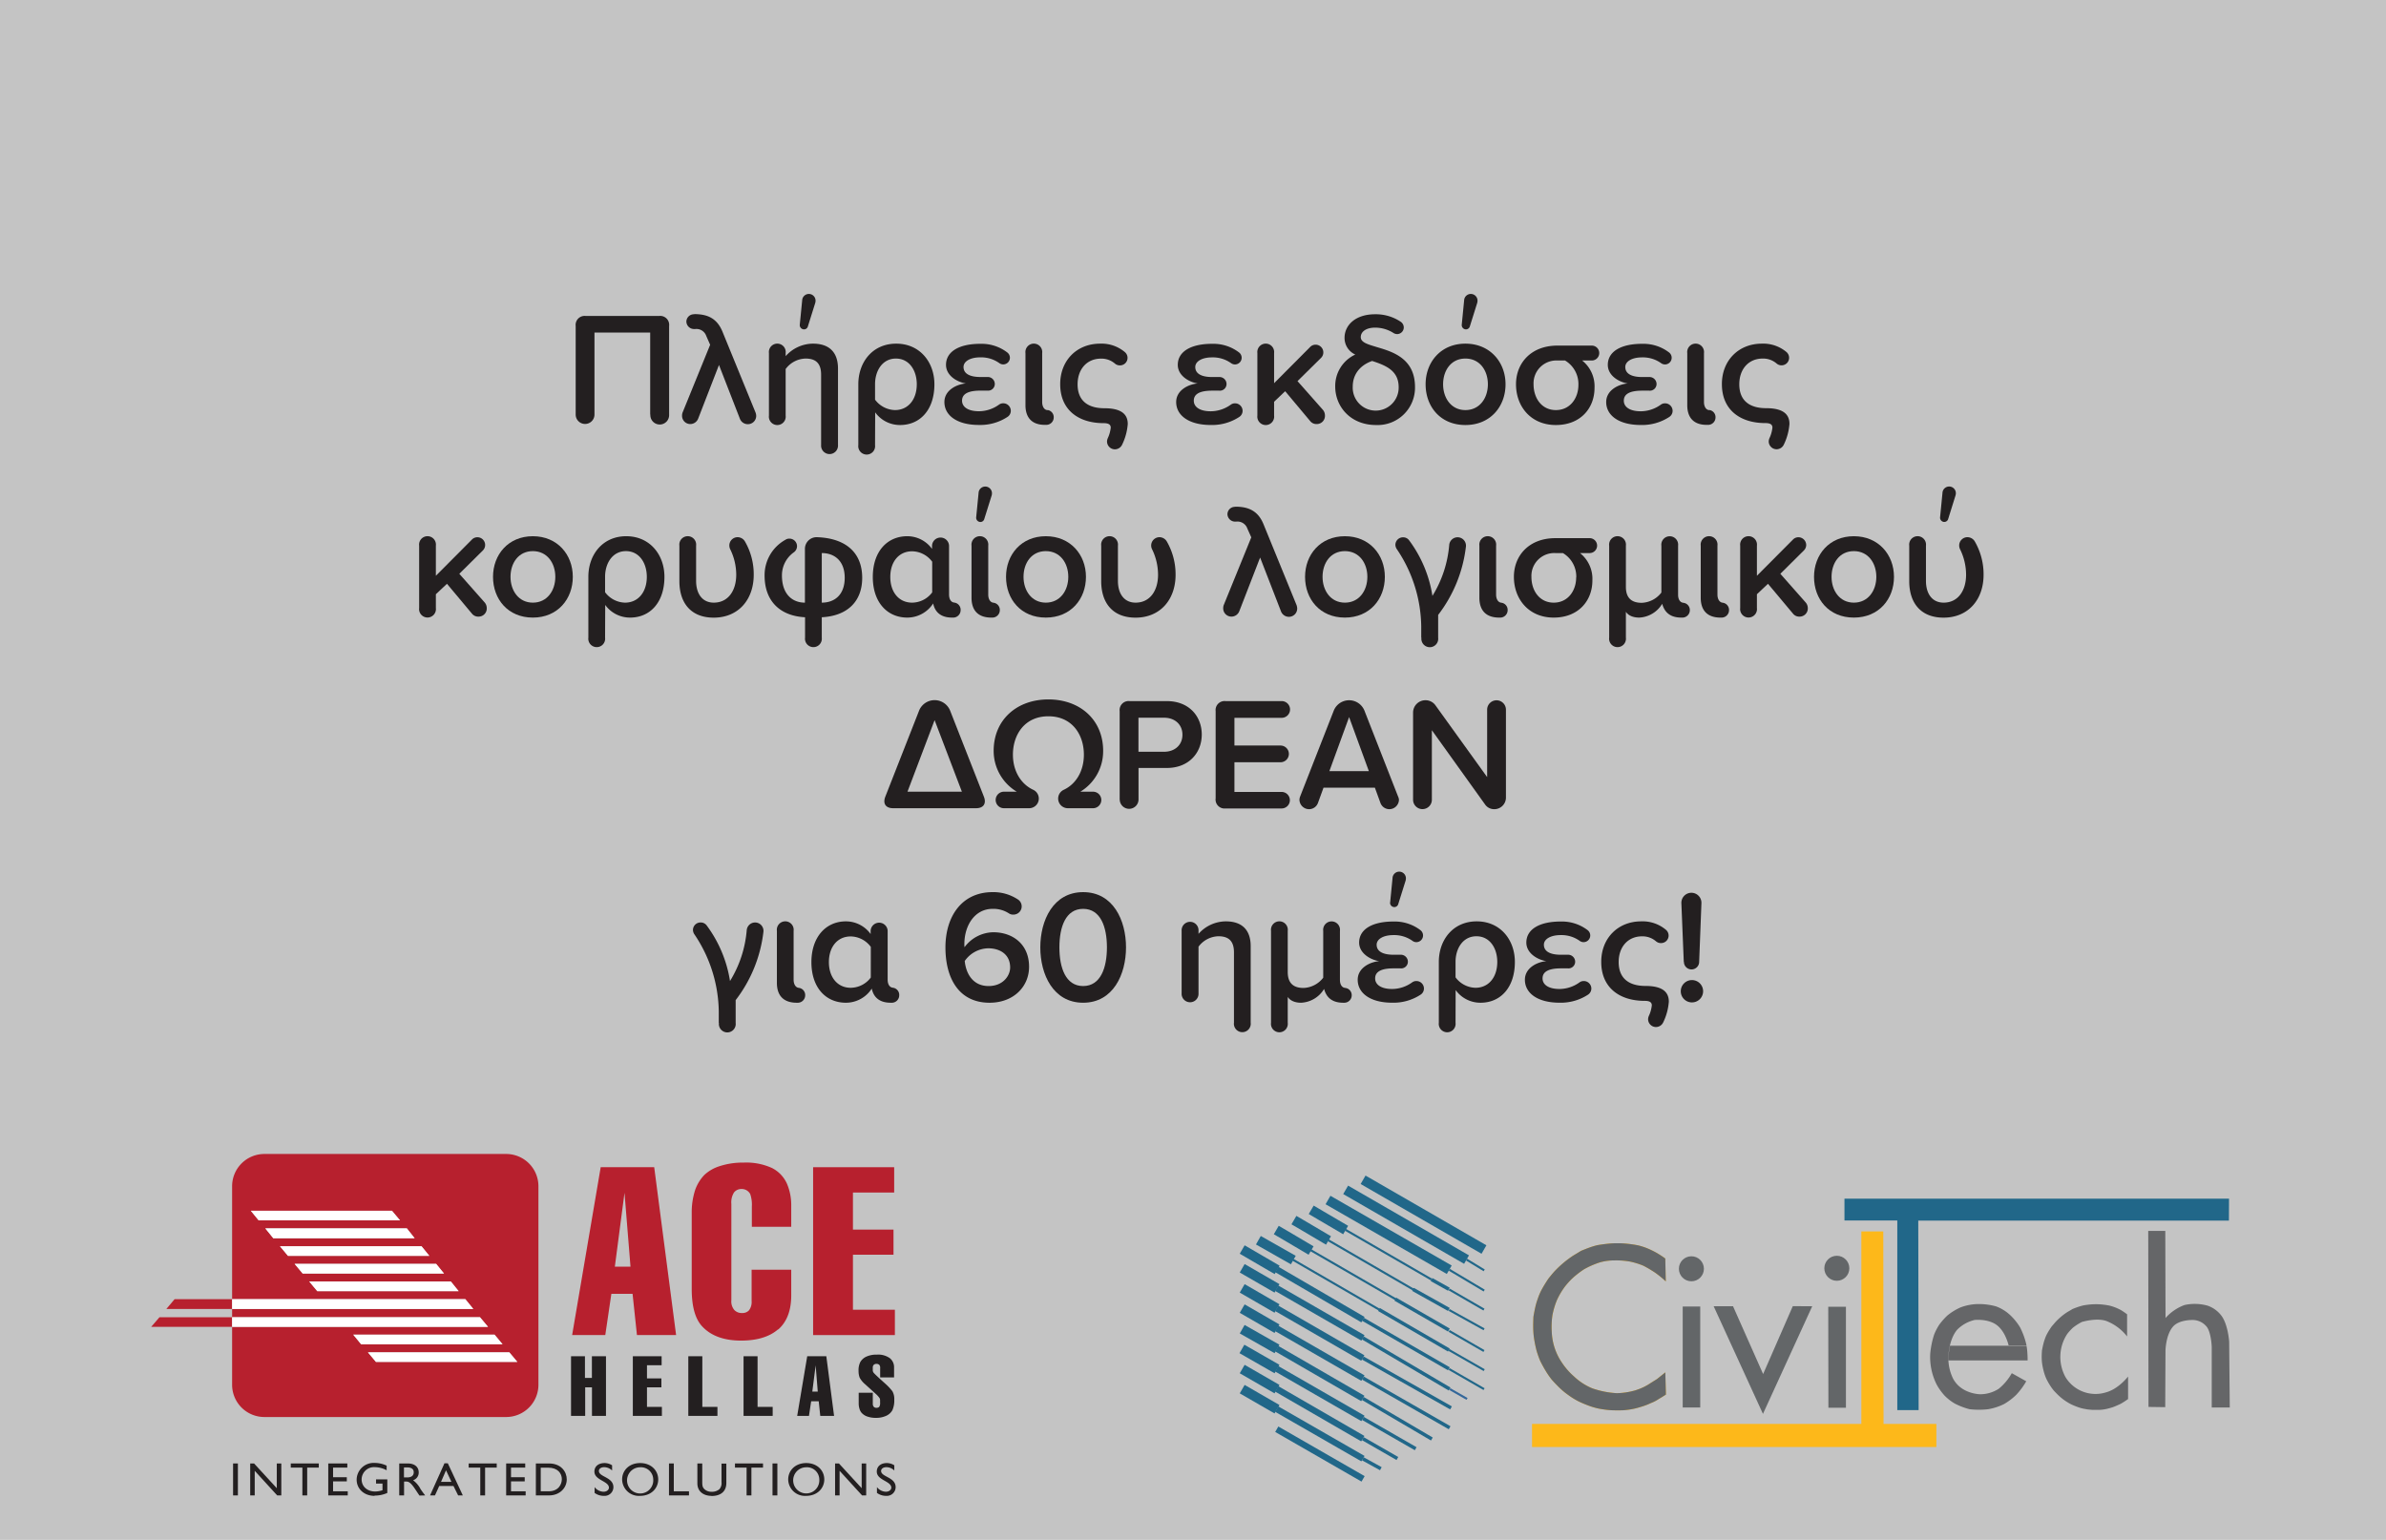 <svg xmlns="http://www.w3.org/2000/svg" viewBox="0 0 713.5 460.5"><rect x="0" y="0" width="713.5" height="460.5" fill="#808080" stroke="none"/><defs><style>.cls-1{fill:#f1f2f2;opacity:0.6;}.cls-2{fill:#b7202e;}.cls-3{fill:#231f20;}.cls-4{fill:#fff;}.cls-5{fill:#dbdada;}.cls-5,.cls-7{fill-opacity:0;}.cls-11,.cls-5,.cls-6,.cls-7,.cls-8,.cls-9{fill-rule:evenodd;}.cls-6,.cls-7{fill:#216789;}.cls-8{fill:#fdb81a;}.cls-10,.cls-9{fill:#636668;}.cls-11{fill:#656668;}.cls-12,.cls-13,.cls-14,.cls-15,.cls-16,.cls-17{fill:none;stroke-miterlimit:10;}.cls-12,.cls-13,.cls-15,.cls-16,.cls-17{stroke:#216789;}.cls-12{stroke-width:2.92px;}.cls-13,.cls-14{stroke-width:0.63px;}.cls-14{stroke:#34679a;}.cls-15{stroke-width:1.88px;}.cls-16{stroke-width:0.05px;}.cls-17{stroke-width:1.04px;}</style></defs><g id="Layer_2" data-name="Layer 2"><g id="Layer_1-2" data-name="Layer 1"><rect class="cls-1" width="713.5" height="460.5"/><path class="cls-2" d="M188.54,378.88h-4.68l2.89-22.11,1.79,22.11Zm13.64,20.46-6.55-50.21h-16l-8.54,50.21H181L182.82,387h6.34l1.31,12.33Z"/><path class="cls-2" d="M232.68,397.62c-2.62,2.27-6.34,3.37-11.09,3.37-5,0-8.88-1.38-11.5-4.13-2.2-2.27-3.24-6.06-3.24-11.3V362.83a21.63,21.63,0,0,1,1-6.81,12.39,12.39,0,0,1,2.75-4.55,11.74,11.74,0,0,1,4.07-2.48,22.21,22.21,0,0,1,7.71-1.24,18.49,18.49,0,0,1,8.54,1.65A9.74,9.74,0,0,1,235.3,354a16.22,16.22,0,0,1,1.31,6.4v6.55H224.83v-6.06a9.9,9.9,0,0,0-.48-3.72,2.87,2.87,0,0,0-2.62-1.52,2.78,2.78,0,0,0-2.21,1,5.49,5.49,0,0,0-.82,3.44v28.86a3.93,3.93,0,0,0,.89,2.89,3,3,0,0,0,2.35.9,2.6,2.6,0,0,0,2.06-.83,4.13,4.13,0,0,0,.76-2.75v-9.37h11.85v7.64c0,4.55-1.31,8-3.93,10.27Z"/><polygon class="cls-2" points="243.15 399.34 243.15 349.13 267.39 349.13 267.39 356.7 255.06 356.7 255.06 367.79 267.19 367.79 267.19 375.3 255.06 375.3 255.06 391.76 267.6 391.76 267.6 399.34 243.15 399.34 243.15 399.34"/><polygon class="cls-3" points="69.7 447.3 69.7 437.74 71.14 437.74 71.14 447.3 69.7 447.3 69.7 447.3"/><polygon class="cls-3" points="82.89 447.3 76.17 439.94 76.17 447.3 74.82 447.3 74.82 437.74 75.97 437.74 82.77 445.14 82.77 437.74 84.12 437.74 84.12 447.3 82.89 447.3 82.89 447.3"/><polygon class="cls-3" points="91.86 438.98 91.86 447.3 90.42 447.3 90.42 438.98 86.95 438.98 86.95 437.74 95.33 437.74 95.33 438.98 91.86 438.98 91.86 438.98"/><polygon class="cls-3" points="98.16 447.3 98.16 437.74 103.86 437.74 103.86 438.98 99.6 438.98 99.6 441.86 103.71 441.86 103.71 443.1 99.6 443.1 99.6 446.07 103.99 446.07 103.99 447.3 98.16 447.3 98.16 447.3"/><path class="cls-3" d="M112,447.43c-3.08,0-5.35-2.05-5.35-4.85a5.09,5.09,0,0,1,5.39-5,8.54,8.54,0,0,1,3.58.81v1.39a7.74,7.74,0,0,0-3.61-.94,3.71,3.71,0,0,0-3.87,3.66c0,2.13,1.68,3.63,4.06,3.63a7.38,7.38,0,0,0,2.18-.38v-2h-1.93v-1.24h3.37v4.05a9.18,9.18,0,0,1-3.82.79Z"/><path class="cls-3" d="M123.72,440.36c0,.8-.42,1.56-2,1.56h-.92v-3h.92c1.4,0,2,.55,2,1.44Zm3.42,6.94c-.69-.91-.94-1.23-1.37-1.89a7.83,7.83,0,0,0-2.24-2.65,2.39,2.39,0,0,0,1.68-2.34c0-1.66-1.26-2.68-3.3-2.68h-2.53v9.56h1.45v-4.15h.6c.74,0,1.34.23,2.66,2.19l1.33,2Z"/><path class="cls-3" d="M135,443.25h-3.12l1.5-3.46,1.62,3.46Zm3.4,4.05-4.49-9.61h-1l-4.31,9.61h1.47l1.27-2.81h4.27L137,447.3Z"/><polygon class="cls-3" points="145.06 438.98 145.06 447.3 143.62 447.3 143.62 438.98 140.15 438.98 140.15 437.74 148.54 437.74 148.54 438.98 145.06 438.98 145.06 438.98"/><polygon class="cls-3" points="151.36 447.3 151.36 437.74 157.06 437.74 157.06 438.98 152.81 438.98 152.81 441.86 156.91 441.86 156.91 443.1 152.81 443.1 152.81 446.07 157.19 446.07 157.19 447.3 151.36 447.3 151.36 447.3"/><path class="cls-3" d="M168,442.52c0,1.18-.76,3.55-4,3.55h-2.3V439h2.22c2.81,0,4.1,1.62,4.1,3.54Zm1.48,0c0-2.25-1.63-4.78-5.34-4.78h-3.9v9.56h3.91c3.32,0,5.33-2.32,5.33-4.78Z"/><path class="cls-3" d="M180.62,447.43a4.59,4.59,0,0,1-2.81-.88v-1.74a3.46,3.46,0,0,0,2.65,1.39c1.12,0,1.63-.68,1.63-1.21,0-2-4.34-2.2-4.34-4.82,0-1.56,1.21-2.55,3.05-2.55a4.17,4.17,0,0,1,2.24.67v1.56a3.44,3.44,0,0,0-2.36-1c-.93,0-1.59.46-1.59,1.13,0,1.84,4.34,1.81,4.34,4.86a2.62,2.62,0,0,1-2.81,2.59Z"/><path class="cls-3" d="M195.34,442.52a3.92,3.92,0,1,1-3.92-3.64,3.69,3.69,0,0,1,3.92,3.64Zm1.49,0c0-2.66-2.09-4.9-5.41-4.9s-5.38,2.25-5.38,4.9a5,5,0,0,0,5.36,4.91c3.4,0,5.43-2.33,5.43-4.91Z"/><polygon class="cls-3" points="200.05 447.3 200.05 437.74 201.49 437.74 201.49 446.07 206.03 446.07 206.03 447.3 200.05 447.3 200.05 447.3"/><path class="cls-3" d="M212.72,447.43c-2.12,0-4.18-1.14-4.18-3.74v-5.95H210v5.65c0,1.08.15,1.53.61,2a3,3,0,0,0,2.16.82,3.38,3.38,0,0,0,2.35-.77,2.69,2.69,0,0,0,.64-2.09v-5.57h1.44v5.81c0,2.34-1.47,3.88-4.46,3.88Z"/><polygon class="cls-3" points="224.7 438.98 224.7 447.3 223.26 447.3 223.26 438.98 219.78 438.98 219.78 437.74 228.17 437.74 228.17 438.98 224.7 438.98 224.7 438.98"/><polygon class="cls-3" points="231.01 447.3 231.01 437.74 232.46 437.74 232.46 447.3 231.01 447.3 231.01 447.3"/><path class="cls-3" d="M245,442.52a3.91,3.91,0,1,1-3.91-3.64,3.69,3.69,0,0,1,3.91,3.64Zm1.49,0c0-2.66-2.09-4.9-5.4-4.9s-5.39,2.25-5.39,4.9a5,5,0,0,0,5.36,4.91c3.4,0,5.43-2.33,5.43-4.91Z"/><polygon class="cls-3" points="257.79 447.3 251.07 439.94 251.07 447.3 249.72 447.3 249.72 437.74 250.87 437.74 257.67 445.14 257.67 437.74 259.02 437.74 259.02 447.3 257.79 447.3 257.79 447.3"/><path class="cls-3" d="M265.06,447.43a4.61,4.61,0,0,1-2.82-.88v-1.74a3.48,3.48,0,0,0,2.65,1.39c1.12,0,1.64-.68,1.64-1.21,0-2-4.34-2.2-4.34-4.82,0-1.56,1.2-2.55,3-2.55a4.15,4.15,0,0,1,2.24.67v1.56a3.42,3.42,0,0,0-2.36-1c-.92,0-1.59.46-1.59,1.13,0,1.84,4.35,1.81,4.35,4.86a2.63,2.63,0,0,1-2.81,2.59Z"/><path class="cls-2" d="M151.37,345.17H79.05a9.65,9.65,0,0,0-9.64,9.64V388.6h69.74l2.39,2.94H69.41V394h74.12l2.4,2.87H69.41v17.34a9.65,9.65,0,0,0,9.64,9.64h72.32a9.65,9.65,0,0,0,9.64-9.64V354.81a9.65,9.65,0,0,0-9.64-9.64ZM75,362.16h42.2l2.4,2.87H77.35L75,362.16Zm4.32,5.27h42.34l2.33,2.95H81.73l-2.39-2.95Zm4.38,5.34h42.34l2.33,2.88H86.12l-2.4-2.88Zm4.39,5.28h42.33l2.34,2.88H90.51l-2.4-2.88Zm6.78,8.16-2.4-2.89h42.34l2.33,2.89Zm10.76,13h42.27l2.39,2.88H108l-2.39-2.88Zm6.78,8.15L110,404.5H152.3l2.4,2.87Z"/><path class="cls-2" d="M52.21,388.6l-2.47,2.94H69.41V388.6Z"/><path class="cls-2" d="M47.69,394l-2.47,2.87H69.41V394Z"/><polygon class="cls-4" points="117.22 362.16 75.02 362.16 77.35 365.03 119.62 365.03 117.22 362.16 117.22 362.16"/><path class="cls-4" d="M121.68,367.43H79.34l2.39,2.95H124l-2.33-2.95Z"/><path class="cls-4" d="M139.15,388.6H69.41v2.94h72.13l-2.39-2.94Z"/><path class="cls-4" d="M143.53,394H69.41v2.87h76.52l-2.4-2.87Z"/><path class="cls-4" d="M147.92,399.22H105.65L108,402.1h42.27l-2.39-2.88Z"/><polygon class="cls-4" points="110.03 404.5 112.43 407.37 154.7 407.37 152.3 404.5 110.03 404.5 110.03 404.5"/><path class="cls-4" d="M126.06,372.77H83.72l2.4,2.88h42.27l-2.33-2.88Z"/><path class="cls-4" d="M130.44,378.05H88.11l2.4,2.88h42.27l-2.34-2.88Z"/><path class="cls-4" d="M92.49,383.32l2.4,2.89h42.27l-2.33-2.89Z"/><polygon class="cls-3" points="177.02 423.51 177.02 414.97 174.99 414.97 174.99 423.51 170.76 423.51 170.76 405.67 174.92 405.67 174.92 412.16 177 412.16 177 405.67 181.21 405.67 181.21 423.51 177.02 423.51 177.02 423.51"/><polygon class="cls-3" points="189.24 423.51 189.24 405.67 197.85 405.67 197.85 408.36 193.47 408.36 193.47 412.3 197.78 412.3 197.78 414.97 193.47 414.97 193.47 420.82 197.93 420.82 197.93 423.51 189.24 423.51 189.24 423.51"/><polygon class="cls-3" points="205.83 423.51 205.83 405.67 210.02 405.67 210.02 420.82 214.54 420.82 214.54 423.51 205.83 423.51 205.83 423.51"/><polygon class="cls-3" points="222.35 423.51 222.35 405.67 226.54 405.67 226.54 420.82 231.06 420.82 231.06 423.51 222.35 423.51 222.35 423.51"/><path class="cls-3" d="M244.57,416.24h-1.66l1-7.85.63,7.85Zm4.85,7.27-2.32-17.84h-5.71l-3,17.84h3.52l.66-4.38h2.26l.46,4.38Z"/><path class="cls-3" d="M266.89,421.75a4,4,0,0,1-1.83,1.71,7.14,7.14,0,0,1-3.16.64,7.33,7.33,0,0,1-2.52-.39,4,4,0,0,1-1.76-1.15,3.14,3.14,0,0,1-.61-1.2,5.3,5.3,0,0,1-.23-1.49v-3.28H261v3.28a1.33,1.33,0,0,0,.29.93,1,1,0,0,0,.79.29,1.1,1.1,0,0,0,.85-.29,2.19,2.19,0,0,0,.25-1.28v-.63a1.49,1.49,0,0,0-.15-.69,7.51,7.51,0,0,0-1.34-1.44l-2.94-2.67a7,7,0,0,1-1.67-2,5.52,5.52,0,0,1-.34-2.05,5.37,5.37,0,0,1,.54-2.67,4,4,0,0,1,1.76-1.57,7.27,7.27,0,0,1,3.21-.61,5.94,5.94,0,0,1,3.87,1.08,3.47,3.47,0,0,1,1.24,2.76V412H263.2v-2.74a1.4,1.4,0,0,0-.25-1,1.19,1.19,0,0,0-.85-.31,1.17,1.17,0,0,0-.84.31,1.2,1.2,0,0,0-.27.86v.69a1.25,1.25,0,0,0,.35.9c.32.37,1.49,1.47,3.52,3.28a16.37,16.37,0,0,1,2,2.15,4.7,4.7,0,0,1,.56,2.53,7.14,7.14,0,0,1-.54,3.08Z"/><path class="cls-5" d="M577.25,425.92H611s.55,1.73.55,1.76v5.14H577.25Z"/><path class="cls-6" d="M666.56,358.54h-115v6.52h15.8v56.72h6.38l-.11-56.68h92.9Z"/><path class="cls-7" d="M519.07,358.5h32.77v6.56H519.07Z"/><path class="cls-8" d="M556.61,368.33v57.59H458.13v6.9H579.05v-6.9h-15.8l-.08-57.59ZM498,376.46a26.45,26.45,0,0,0-2.75-1.79,26.17,26.17,0,0,0-2.67-1.29,19.53,19.53,0,0,0-2.75-.88,37.09,37.09,0,0,0-4.4-.58,29.53,29.53,0,0,0-3.52,0c-2,.14-4.14.51-4.14.51s-1,.22-2.06.59c-1.35.47-2.93,1.13-2.93,1.13s-1.06.66-2.31,1.4a31.33,31.33,0,0,0-5.79,4.91c-.88,1-1.65,2-1.65,2s-1.21,1.76-2.06,3.37a17.08,17.08,0,0,0-1.13,2.68,18.6,18.6,0,0,0-.7,2.35c-.33,1.43-.59,3-.59,3s-.07,1.51-.07,3a26.18,26.18,0,0,0,.18,2.93,37.42,37.42,0,0,0,.77,4,28.16,28.16,0,0,0,1.14,3.27s.77,1.57,1.65,3a25.74,25.74,0,0,0,1.8,2.61s1.13,1.28,2.34,2.45a22.37,22.37,0,0,0,2.68,2.2,21.19,21.19,0,0,0,3.12,1.91,34.53,34.53,0,0,0,3.37,1.39,21.38,21.38,0,0,0,2.49.7c.7.14,1.4.25,2.06.33,1.06.14,2,.18,2,.18s1.61.07,3.26,0a23.15,23.15,0,0,0,3.52-.51s1.24-.3,2.45-.7a20.49,20.49,0,0,0,2.39-.95,11.19,11.19,0,0,0,1.87-.92c.62-.4,1.21-.73,1.21-.73l1.39-.88-.18-6.64-2.5,2-2.75,1.73a17,17,0,0,1-4,1.72,21.76,21.76,0,0,1-5.24.77,26.46,26.46,0,0,1-7.4-1.47,17.84,17.84,0,0,1-5.43-3.55,20.32,20.32,0,0,1-3.52-4,17.55,17.55,0,0,1-3.12-9.32,24.35,24.35,0,0,1,.19-4.91,22.92,22.92,0,0,1,1.39-4.66,22.12,22.12,0,0,1,2.24-3.81,21.32,21.32,0,0,1,2.6-2.86,26.54,26.54,0,0,1,3.26-2.49,24.82,24.82,0,0,1,4.73-2.06,15.75,15.75,0,0,1,4.33-.58,23.54,23.54,0,0,1,4.58.33,22.34,22.34,0,0,1,4.14,1.28,39.66,39.66,0,0,1,3.45,2.05,30.52,30.52,0,0,1,3.19,2.61l-.15-6.79Z"/><path id="Shape_23_copy" data-name="Shape 23 copy" class="cls-9" d="M498,376.46a26.45,26.45,0,0,0-2.75-1.79,26.17,26.17,0,0,0-2.67-1.29,19.53,19.53,0,0,0-2.75-.88,37.09,37.09,0,0,0-4.4-.58,29.53,29.53,0,0,0-3.52,0c-2,.14-4.14.51-4.14.51s-1,.22-2.06.59c-1.35.47-2.93,1.13-2.93,1.13s-1.06.66-2.31,1.4a31.33,31.33,0,0,0-5.79,4.91c-.88,1-1.65,2-1.65,2s-1.21,1.76-2.06,3.37a17.08,17.08,0,0,0-1.13,2.68,18.6,18.6,0,0,0-.7,2.35c-.33,1.43-.59,3-.59,3s-.07,1.51-.07,3a26.18,26.18,0,0,0,.18,2.93,37.42,37.42,0,0,0,.77,4,28.16,28.16,0,0,0,1.14,3.27s.77,1.57,1.65,3a25.74,25.74,0,0,0,1.8,2.61s1.13,1.28,2.34,2.45a22.37,22.37,0,0,0,2.68,2.2,21.19,21.19,0,0,0,3.12,1.91,34.53,34.53,0,0,0,3.37,1.39,21.38,21.38,0,0,0,2.49.7c.7.14,1.4.25,2.06.33,1.06.14,2,.18,2,.18s1.61.07,3.26,0a23.15,23.15,0,0,0,3.52-.51s1.24-.3,2.45-.7a20.49,20.49,0,0,0,2.39-.95,11.19,11.19,0,0,0,1.87-.92c.62-.4,1.21-.73,1.21-.73l1.39-.88-.18-6.64-2.5,2-2.75,1.73a17,17,0,0,1-4,1.72,21.76,21.76,0,0,1-5.24.77,26.46,26.46,0,0,1-7.4-1.47,17.84,17.84,0,0,1-5.43-3.55,20.32,20.32,0,0,1-3.52-4,17.55,17.55,0,0,1-3.12-9.32,24.35,24.35,0,0,1,.19-4.91,22.92,22.92,0,0,1,1.39-4.66,22.12,22.12,0,0,1,2.24-3.81,21.32,21.32,0,0,1,2.6-2.86,26.54,26.54,0,0,1,3.26-2.49,24.82,24.82,0,0,1,4.73-2.06,15.75,15.75,0,0,1,4.33-.58,23.54,23.54,0,0,1,4.58.33,22.34,22.34,0,0,1,4.14,1.28,39.66,39.66,0,0,1,3.45,2.05,30.52,30.52,0,0,1,3.19,2.61l-.15-6.79Z"/><circle class="cls-10" cx="505.79" cy="379.51" r="3.74"/><circle id="Ellipse_1_copy" data-name="Ellipse 1 copy" class="cls-10" cx="549.28" cy="379.36" r="3.74"/><path class="cls-9" d="M503.19,390.8h5.24V421h-5.24Z"/><path id="Rectangle_1_copy" data-name="Rectangle 1 copy" class="cls-9" d="M546.71,390.87H552v30.21h-5.24Z"/><path id="V" class="cls-9" d="M536.11,390.69,527.24,411l-9-20.28h-5.79l14.74,32.19,14.73-32.19Z"/><path id="c" class="cls-11" d="M583.12,402.53H606a16.84,16.84,0,0,1,.26,2.24c.07.92.07,2.16.07,2.16H582.68a14.18,14.18,0,0,1,.07-2.16C582.9,403.71,583.12,402.53,583.12,402.53Zm18-9.16a12.51,12.51,0,0,0-4.22-2.61,19.09,19.09,0,0,0-5.79-.69,15.85,15.85,0,0,0-4.73.95,16.73,16.73,0,0,0-4.07,2.49,19.69,19.69,0,0,0-2.42,2.75,16.77,16.77,0,0,0-1.54,3,26.86,26.86,0,0,0-1.14,5.61,18.36,18.36,0,0,0,1.91,9.24,16.89,16.89,0,0,0,2.31,3.26,13.88,13.88,0,0,0,3.19,2.49,21.51,21.51,0,0,0,4.33,1.65,23.92,23.92,0,0,0,5.61,0,17.15,17.15,0,0,0,4.73-1.54,18.65,18.65,0,0,0,3.63-2.75,21.52,21.52,0,0,0,3-4.06l-4.32-2.42a16.5,16.5,0,0,1-3.89,4.65,10.27,10.27,0,0,1-5.54,1.65s-5.64,0-8.14-4.69a14,14,0,0,1-1.13-8.87s.47-3.6,2.42-5.8a10.8,10.8,0,0,1,5.17-2.86s4-.44,6.63,1.54,3.52,6.05,3.52,6.05H606a22.3,22.3,0,0,0-1.91-5.35A17.28,17.28,0,0,0,601.12,393.37Z"/><path id="c-2" class="cls-11" d="M636.06,393.11a21.92,21.92,0,0,0-1.83-1.25,15.09,15.09,0,0,0-1.73-.8,14.3,14.3,0,0,0-1.76-.55,22.68,22.68,0,0,0-2.82-.37,21.49,21.49,0,0,0-2.27,0,24.05,24.05,0,0,0-2.68.33s-.62.15-1.32.37c-.88.29-1.87.69-1.87.69s-.7.44-1.5.88a18.67,18.67,0,0,0-3.7,3.12c-.55.66-1.07,1.25-1.07,1.25s-.77,1.1-1.32,2.12a9.69,9.69,0,0,0-.73,1.69,13.83,13.83,0,0,0-.44,1.47c-.22.88-.4,1.9-.4,1.9s-.08,1-.08,1.91a16.75,16.75,0,0,0,.11,1.87,20.66,20.66,0,0,0,.52,2.53,15.75,15.75,0,0,0,.73,2.09s.48,1,1.06,1.91a15,15,0,0,0,1.18,1.65s.73.8,1.5,1.53a15.45,15.45,0,0,0,1.72,1.4,17.71,17.71,0,0,0,2,1.21c.7.33,1.43.62,2.16.88a12.47,12.47,0,0,0,1.62.44c.47.07.88.18,1.32.22.69.07,1.28.11,1.28.11s1,0,2.13,0a12.18,12.18,0,0,0,2.27-.33s.81-.19,1.58-.44a15.14,15.14,0,0,0,1.54-.63,8.86,8.86,0,0,0,1.21-.58c.4-.26.77-.48.77-.48l1.13-.77v-6.74s-2.82,3.7-6.56,4.72a10.52,10.52,0,0,1-12.06-4.39,12.49,12.49,0,0,1,.47-13.13,16.78,16.78,0,0,1,1.65-1.8,16.49,16.49,0,0,1,2.68-1.72s4.47-1.36,7.41-.26a14.54,14.54,0,0,1,6.12,4.59v-6.64Z"/><path id="c_copy" data-name="c copy" class="cls-11" d="M647.5,368.18h-5.1l.08,52.65,5,.07.08-16.9s.07-4.8,2.31-7.26c1.9-2.09,6-1.91,6-1.91A5.41,5.41,0,0,1,660,397c1.24,1.83,1.39,5.86,1.39,5.86V421h5.39l-.18-19.68c0-.08-.33-5-2.24-7.67a8.67,8.67,0,0,0-4.22-3.11,14.28,14.28,0,0,0-6.89-.19,13.93,13.93,0,0,0-5.68,3.89Z"/><line class="cls-12" x1="443.76" y1="373.75" x2="407.61" y2="352.89"/><line class="cls-12" x1="402.4" y1="355.9" x2="438.55" y2="376.76"/><line class="cls-12" x1="397.12" y1="358.94" x2="433.38" y2="379.8"/><polyline class="cls-12" points="392.1 361.87 394.96 363.56 402.4 367.92"/><polyline class="cls-12" points="386.93 364.95 389.82 366.64 397.27 371.04"/><polyline class="cls-12" points="381.65 367.92 384.55 369.61 392.06 374.05"/><line class="cls-12" x1="376.3" y1="370.97" x2="386.75" y2="376.9"/><line class="cls-12" x1="371.46" y1="373.75" x2="381.91" y2="379.84"/><line class="cls-12" x1="371.46" y1="379.36" x2="381.87" y2="385.37"/><line class="cls-12" x1="371.46" y1="385.37" x2="381.87" y2="391.39"/><line class="cls-12" x1="371.46" y1="391.42" x2="381.87" y2="397.44"/><line class="cls-12" x1="371.46" y1="397.58" x2="381.87" y2="403.49"/><line class="cls-12" x1="371.38" y1="403.49" x2="381.87" y2="409.5"/><line class="cls-12" x1="371.46" y1="409.5" x2="381.87" y2="415.51"/><line class="cls-12" x1="371.46" y1="415.51" x2="381.87" y2="421.52"/><line class="cls-13" x1="443.79" y1="415.51" x2="433.35" y2="409.5"/><line class="cls-14" x1="433.57" y1="415.51" x2="438.7" y2="418.44"/><line class="cls-13" x1="443.83" y1="409.83" x2="433.27" y2="403.78"/><line class="cls-13" x1="443.76" y1="404.11" x2="433.35" y2="398.1"/><line class="cls-13" x1="443.79" y1="397.62" x2="433.35" y2="391.83"/><line class="cls-13" x1="443.76" y1="391.72" x2="433.35" y2="385.7"/><line class="cls-13" x1="443.83" y1="386.03" x2="433.38" y2="379.8"/><line class="cls-13" x1="443.83" y1="379.98" x2="438.55" y2="376.76"/><line class="cls-15" x1="381.83" y1="379.73" x2="407.57" y2="394.72"/><line class="cls-15" x1="381.8" y1="385.34" x2="407.57" y2="400.19"/><line class="cls-15" x1="381.8" y1="391.35" x2="407.53" y2="406.2"/><line class="cls-15" x1="381.8" y1="397.36" x2="407.57" y2="412.21"/><line class="cls-15" x1="381.8" y1="403.41" x2="407.53" y2="418.3"/><line class="cls-15" x1="407.57" y1="424.27" x2="381.8" y2="409.43"/><line class="cls-15" x1="381.8" y1="415.44" x2="407.53" y2="430.32"/><line class="cls-15" x1="381.8" y1="421.49" x2="407.57" y2="436.3"/><line class="cls-13" x1="428.07" y1="382.73" x2="402.33" y2="367.85"/><line class="cls-13" x1="422.93" y1="385.89" x2="397.19" y2="370.97"/><line class="cls-13" x1="417.62" y1="388.78" x2="391.88" y2="373.9"/><line class="cls-13" x1="412.41" y1="391.72" x2="386.67" y2="376.83"/><line class="cls-16" x1="423.19" y1="415.26" x2="433.9" y2="421.12"/><line class="cls-16" x1="418.06" y1="418.19" x2="428.43" y2="424.27"/><polyline class="cls-16" points="412.63 421.31 415.64 423.03 423.04 427.39"/><line class="cls-17" x1="407.57" y1="424.27" x2="423.34" y2="433.33"/><line class="cls-17" x1="407.53" y1="430.32" x2="417.87" y2="436.26"/><line class="cls-17" x1="407.57" y1="394.61" x2="433.27" y2="409.43"/><line class="cls-17" x1="433.27" y1="403.82" x2="412.34" y2="391.68"/><line class="cls-17" x1="433.27" y1="397.84" x2="417.25" y2="388.6"/><line class="cls-17" x1="433.27" y1="391.68" x2="422.53" y2="385.67"/><line class="cls-17" x1="433.27" y1="385.63" x2="428.07" y2="382.73"/><line class="cls-17" x1="407.53" y1="400.19" x2="433.49" y2="415.48"/><line class="cls-17" x1="407.53" y1="406.2" x2="433.9" y2="421.12"/><line class="cls-17" x1="407.53" y1="418.3" x2="428.18" y2="430.43"/><line class="cls-17" x1="407.57" y1="412.21" x2="433.49" y2="427.06"/><line class="cls-15" x1="381.8" y1="427.5" x2="407.61" y2="442.35"/><line class="cls-17" x1="407.53" y1="436.34" x2="412.92" y2="439.31"/><path class="cls-3" d="M194.43,124V99.48H177.77V124a2.81,2.81,0,1,1-5.62,0V97.51a2.69,2.69,0,0,1,3-3h21.94a2.68,2.68,0,0,1,3,3V124a2.81,2.81,0,1,1-5.61,0Z"/><path class="cls-3" d="M221.26,125.26,215,109.17l-6.24,16.09a2.54,2.54,0,0,1-2.36,1.58,2.46,2.46,0,0,1-2.44-2.5,2.71,2.71,0,0,1,.14-.91l8.26-20.3-1.16-2.64a3.11,3.11,0,0,0-3.31-2.07h-.29a2.3,2.3,0,0,1-2.35-2.21,2.23,2.23,0,0,1,2.07-2.2,3.69,3.69,0,0,1,.72-.05c3.6.09,6.38,1.29,8,5.23l9.89,24.19a3,3,0,0,1,.2,1,2.48,2.48,0,0,1-2.5,2.5A2.52,2.52,0,0,1,221.26,125.26Z"/><path class="cls-3" d="M250.59,110.23v22.9a2.53,2.53,0,1,1-5.05,0V112.06c0-3.61-1.82-4.81-4.65-4.81a7.62,7.62,0,0,0-5.95,3.13V124.3a2.52,2.52,0,1,1-5,0V105.62a2.52,2.52,0,1,1,5,0v.91a11,11,0,0,1,8.16-3.74C248.09,102.79,250.59,105.48,250.59,110.23ZM239.16,97.17l.72-7.34a2,2,0,0,1,4,.19,2.33,2.33,0,0,1-.09.58l-2.21,7.05a1.19,1.19,0,0,1-1.2.87A1.28,1.28,0,0,1,239.16,97.17Z"/><path class="cls-3" d="M261.67,133.13a2.52,2.52,0,1,1-5,0V114.94c0-6.63,4.27-12.15,11.33-12.15s11.42,5.52,11.42,12.15c0,7.63-4.27,12.19-10.27,12.19a9.11,9.11,0,0,1-7.44-3.79Zm6.24-25.88c-4,0-6.24,3.6-6.24,7.69v4.6a7.67,7.67,0,0,0,5.95,3.12c4,0,6.53-3.21,6.53-7.72C274.15,110.85,271.94,107.25,267.91,107.25Z"/><path class="cls-3" d="M282.41,120.26c0-3.64,3.84-5.37,6.43-5.56-2.74-.44-5.95-2.41-5.95-5.57,0-3.94,3.88-6.34,10.46-6.29a12.61,12.61,0,0,1,7.87,2.59A2,2,0,0,1,302,107a2,2,0,0,1-2,2,2,2,0,0,1-1.16-.38,9.35,9.35,0,0,0-5.71-1.73c-3,0-5,1.2-5,2.88,0,2,1.87,3,5.09,3h2a2.1,2.1,0,0,1,2.26,2.07,2,2,0,0,1-2.21,2h-2.06c-3.46,0-5.52.86-5.52,3,0,1.87,1.77,3.17,5.08,3.17a10.36,10.36,0,0,0,6-2,2.1,2.1,0,0,1,1.24-.38,2.26,2.26,0,0,1,2.26,2.25,2.17,2.17,0,0,1-1,1.83,14.83,14.83,0,0,1-8.5,2.4C286.2,127.13,282.41,124.25,282.41,120.26Z"/><path class="cls-3" d="M306.65,121.18V105.62a2.52,2.52,0,1,1,5,0v14.64c0,1.3.57,2.26,1.44,2.4l.28,0a2.15,2.15,0,0,1,1.73,2.21,2.22,2.22,0,0,1-2.11,2.21h-.43C308.66,127.13,306.65,125,306.65,121.18Z"/><path class="cls-3" d="M329,102.79a10.8,10.8,0,0,1,7.34,2.5,2.25,2.25,0,0,1-1.44,4,2.24,2.24,0,0,1-1.49-.53,6.17,6.17,0,0,0-4.17-1.49c-4.23,0-7,3.17-7,7.69,0,5.13,3.36,7.15,8,7.15s7,1.49,7,4.7a17,17,0,0,1-1.68,6.19,2.4,2.4,0,0,1-2.16,1.4,2.36,2.36,0,0,1-2.36-2.36,2.74,2.74,0,0,1,.2-.91,10,10,0,0,0,.91-3.21c0-1-.77-1.35-2.11-1.35-7.68,0-13-4.08-13-11.61C317,107.93,321.91,102.79,329,102.79Z"/><path class="cls-3" d="M351.72,120.26c0-3.64,3.84-5.37,6.43-5.56-2.74-.44-5.95-2.41-5.95-5.57,0-3.94,3.88-6.34,10.46-6.29a12.61,12.61,0,0,1,7.87,2.59,2,2,0,0,1,.77,1.58,2,2,0,0,1-2,2,2,2,0,0,1-1.16-.38,9.35,9.35,0,0,0-5.71-1.73c-3,0-5,1.2-5,2.88,0,2,1.87,3,5.09,3h2a2.1,2.1,0,0,1,2.26,2.07,2,2,0,0,1-2.21,2h-2.06c-3.46,0-5.52.86-5.52,3,0,1.87,1.77,3.17,5.09,3.17a10.36,10.36,0,0,0,6-2,2.1,2.1,0,0,1,1.24-.38,2.26,2.26,0,0,1,2.26,2.25,2.17,2.17,0,0,1-1,1.83,14.82,14.82,0,0,1-8.49,2.4C355.51,127.13,351.72,124.25,351.72,120.26Z"/><path class="cls-3" d="M396.21,124.3a2.44,2.44,0,0,1-2.44,2.54,2.37,2.37,0,0,1-1.92-.82l-7.54-9L381,120.17v4.13a2.52,2.52,0,1,1-5,0V105.62a2.52,2.52,0,1,1,5,0v9l10.85-10.9a2.23,2.23,0,0,1,1.63-.62,2.31,2.31,0,0,1,1.58,3.93L388,114l7.64,8.64A2.66,2.66,0,0,1,396.21,124.3Z"/><path class="cls-3" d="M423.14,115.8a11.18,11.18,0,0,1-11.66,11.33c-7.64,0-12.2-5.52-12.2-11.52a10.34,10.34,0,0,1,6-9.56,5.44,5.44,0,0,1-3.21-5c0-3.79,3.26-7.05,9.12-7.05a13.37,13.37,0,0,1,7.68,2.25,2.07,2.07,0,0,1,.91,1.68,2,2,0,0,1-2,2,2.07,2.07,0,0,1-1.1-.34A10.19,10.19,0,0,0,411.19,98c-2.64,0-4.27,1.2-4.27,2.83s2.11,2.16,4.84,3C416.56,105.24,423.14,107.25,423.14,115.8Zm-4.89,0c0-5-3.94-6.53-7.93-7.83-3.84,1.35-5.8,4.23-5.8,7.64a6.87,6.87,0,1,0,13.73.19Z"/><path class="cls-3" d="M426.31,114.94c0-6.63,4.56-12.15,11.9-12.15s12,5.52,12,12.15-4.52,12.19-12,12.19S426.31,121.61,426.31,114.94Zm18.62,0c0-4.09-2.4-7.69-6.72-7.69s-6.67,3.6-6.67,7.69,2.4,7.72,6.67,7.72S444.93,119.06,444.93,114.94Zm-7.82-17.77.72-7.34a2,2,0,0,1,4,.19,2.91,2.91,0,0,1-.09.58l-2.21,7.05a1.21,1.21,0,0,1-1.2.87A1.28,1.28,0,0,1,437.11,97.17Z"/><path class="cls-3" d="M476,107.83h-2.88a9.85,9.85,0,0,1,3.7,8.21c0,6-4.13,11.09-11.57,11.09s-11.91-5.52-11.91-12.19c0-6.39,4.56-11.57,12.39-11.57H476a2.23,2.23,0,1,1,0,4.46Zm-4,7.3a8.16,8.16,0,0,0-4-7.3h-2.25a6.83,6.83,0,0,0-7.16,7.11c0,4.12,2.4,7.72,6.68,7.72S472,119.06,472,115.13Z"/><path class="cls-3" d="M480.31,120.26c0-3.64,3.84-5.37,6.43-5.56-2.74-.44-5.95-2.41-5.95-5.57,0-3.94,3.88-6.34,10.46-6.29a12.61,12.61,0,0,1,7.87,2.59,2,2,0,0,1,.77,1.58,2,2,0,0,1-2,2,2,2,0,0,1-1.16-.38,9.35,9.35,0,0,0-5.71-1.73c-3,0-5,1.2-5,2.88,0,2,1.87,3,5.09,3h2a2.1,2.1,0,0,1,2.26,2.07,2,2,0,0,1-2.21,2h-2.06c-3.46,0-5.52.86-5.52,3,0,1.87,1.77,3.17,5.09,3.17a10.36,10.36,0,0,0,6-2,2.1,2.1,0,0,1,1.24-.38,2.26,2.26,0,0,1,2.26,2.25,2.17,2.17,0,0,1-1,1.83,14.82,14.82,0,0,1-8.49,2.4C484.1,127.13,480.31,124.25,480.31,120.26Z"/><path class="cls-3" d="M504.55,121.18V105.62a2.52,2.52,0,1,1,5,0v14.64c0,1.3.57,2.26,1.44,2.4l.29,0a2.15,2.15,0,0,1,1.72,2.21,2.22,2.22,0,0,1-2.11,2.21h-.43C506.56,127.13,504.55,125,504.55,121.18Z"/><path class="cls-3" d="M526.87,102.79a10.8,10.8,0,0,1,7.34,2.5,2.26,2.26,0,0,1-2.93,3.45,6.17,6.17,0,0,0-4.17-1.49c-4.23,0-7,3.17-7,7.69,0,5.13,3.36,7.15,8,7.15s7,1.49,7,4.7a17,17,0,0,1-1.68,6.19,2.4,2.4,0,0,1-2.16,1.4,2.36,2.36,0,0,1-2.36-2.36,2.74,2.74,0,0,1,.2-.91,10,10,0,0,0,.91-3.21c0-1-.77-1.35-2.11-1.35-7.68,0-13-4.08-13-11.61C514.87,107.93,519.81,102.79,526.87,102.79Z"/><path class="cls-3" d="M145.56,181.9a2.44,2.44,0,0,1-2.45,2.54,2.38,2.38,0,0,1-1.92-.82l-7.53-9-3.32,3.12v4.13a2.52,2.52,0,1,1-5,0V163.22a2.52,2.52,0,1,1,5,0v9l10.85-10.9a2.27,2.27,0,0,1,1.64-.62,2.31,2.31,0,0,1,1.58,3.93l-7.06,7,7.64,8.64A2.66,2.66,0,0,1,145.56,181.9Z"/><path class="cls-3" d="M147.43,172.54c0-6.63,4.56-12.15,11.91-12.15s11.95,5.52,11.95,12.15-4.51,12.19-11.95,12.19S147.43,179.21,147.43,172.54Zm18.63,0c0-4.08-2.4-7.69-6.72-7.69s-6.68,3.61-6.68,7.69,2.4,7.72,6.68,7.72S166.06,176.66,166.06,172.54Z"/><path class="cls-3" d="M180.94,190.73a2.52,2.52,0,1,1-5,0V172.54c0-6.63,4.27-12.15,11.32-12.15s11.43,5.52,11.43,12.15c0,7.63-4.27,12.19-10.27,12.19a9.11,9.11,0,0,1-7.44-3.79Zm6.24-25.88c-4,0-6.24,3.61-6.24,7.69v4.6a7.65,7.65,0,0,0,5.95,3.12c4,0,6.53-3.21,6.53-7.72C193.42,168.46,191.21,164.85,187.18,164.85Z"/><path class="cls-3" d="M203.16,173.83V163.22a2.52,2.52,0,1,1,5,0v10.52c0,3.93,1.92,6.52,5.28,6.52,4.32,0,6.72-3.6,6.72-8.35a17.29,17.29,0,0,0-1.78-7.58,2.6,2.6,0,0,1-.28-1.16,2.47,2.47,0,0,1,2.49-2.49,2.57,2.57,0,0,1,2.16,1.25,19.61,19.61,0,0,1,2.64,10c0,7.35-4.51,12.82-12,12.82C206.57,184.73,203.16,180.31,203.16,173.83Z"/><path class="cls-3" d="M245.74,184.63v6.1a2.52,2.52,0,1,1-5,0v-6.1c-7.45-.38-12.1-4.8-12.1-12.48a12.09,12.09,0,0,1,6.24-10.7,2,2,0,0,1,1.15-.34,2.27,2.27,0,0,1,2.31,2.26,2.3,2.3,0,0,1-1,1.87,8.42,8.42,0,0,0-3.51,6.91c0,5.47,3,8.11,6.87,8.11V164.13a3.49,3.49,0,0,1,3.55-3.45c8.93.29,13.58,4.85,13.58,12.14S253.18,184.25,245.74,184.63Zm6.86-11.81c0-5-3-7.39-6.86-7.39v14.83C249.58,180.26,252.6,177.91,252.6,172.82Z"/><path class="cls-3" d="M287.26,182.52a2.22,2.22,0,0,1-2.12,2.21h-.43c-3.21,0-5.09-1.49-5.66-4.23a9.2,9.2,0,0,1-7.73,4.23c-5.95,0-10.32-4.51-10.32-12.15s4.32-12.19,10.32-12.19a9.13,9.13,0,0,1,7.39,3.79v-1a2.55,2.55,0,0,1,5.09,0v14.64c0,1.4.58,2.26,1.44,2.4l.29.05A2.16,2.16,0,0,1,287.26,182.52Zm-8.5-14.5a7.61,7.61,0,0,0-6-3.12c-4,0-6.53,3.17-6.53,7.68s2.54,7.68,6.53,7.68a7.57,7.57,0,0,0,6-3.07Z"/><path class="cls-3" d="M290.52,178.78V163.22a2.52,2.52,0,1,1,5,0v14.64c0,1.3.57,2.26,1.44,2.4l.29.05a2.16,2.16,0,0,1,1.73,2.21,2.23,2.23,0,0,1-2.12,2.21h-.43C292.53,184.73,290.52,182.62,290.52,178.78Zm1.39-24,.72-7.34a2,2,0,0,1,4,.19,2.33,2.33,0,0,1-.09.58l-2.21,7.05a1.19,1.19,0,0,1-1.2.87A1.28,1.28,0,0,1,291.91,154.77Z"/><path class="cls-3" d="M300.84,172.54c0-6.63,4.56-12.15,11.9-12.15s12,5.52,12,12.15-4.52,12.19-12,12.19S300.84,179.21,300.84,172.54Zm18.62,0c0-4.08-2.4-7.69-6.72-7.69s-6.67,3.61-6.67,7.69,2.4,7.72,6.67,7.72S319.46,176.66,319.46,172.54Z"/><path class="cls-3" d="M329.3,173.83V163.22a2.52,2.52,0,1,1,5,0v10.52c0,3.93,1.92,6.52,5.28,6.52,4.32,0,6.72-3.6,6.72-8.35a17.42,17.42,0,0,0-1.77-7.58,2.49,2.49,0,0,1,2.2-3.65,2.58,2.58,0,0,1,2.17,1.25,19.71,19.71,0,0,1,2.64,10c0,7.35-4.52,12.82-12,12.82C332.71,184.73,329.3,180.31,329.3,173.83Z"/><path class="cls-3" d="M383.06,182.86l-6.24-16.09-6.24,16.09a2.53,2.53,0,0,1-2.35,1.58,2.47,2.47,0,0,1-2.45-2.5,3,3,0,0,1,.14-.91l8.26-20.3L373,158.09a3.12,3.12,0,0,0-3.31-2.07h-.29a2.29,2.29,0,0,1-2.35-2.21,2.23,2.23,0,0,1,2.06-2.2,3.74,3.74,0,0,1,.72-.05c3.6.09,6.39,1.29,8,5.23L387.72,181a3.34,3.34,0,0,1,.19,1,2.48,2.48,0,0,1-2.5,2.5A2.54,2.54,0,0,1,383.06,182.86Z"/><path class="cls-3" d="M390.26,172.54c0-6.63,4.56-12.15,11.91-12.15s11.95,5.52,11.95,12.15-4.51,12.19-11.95,12.19S390.26,179.21,390.26,172.54Zm18.63,0c0-4.08-2.4-7.69-6.72-7.69s-6.68,3.61-6.68,7.69,2.4,7.72,6.68,7.72S408.89,176.66,408.89,172.54Z"/><path class="cls-3" d="M425,190.73v-3.46a42.12,42.12,0,0,0-7.29-23,2.47,2.47,0,0,1-.44-1.3,2.27,2.27,0,0,1,2.31-2.25,2.18,2.18,0,0,1,1.77.86,37.5,37.5,0,0,1,7,16.66A34.46,34.46,0,0,0,433.37,163a2.5,2.5,0,1,1,5,.43,41.35,41.35,0,0,1-8.31,20.5v6.82a2.52,2.52,0,1,1-5,0Z"/><path class="cls-3" d="M442.39,178.78V163.22a2.52,2.52,0,1,1,5,0v14.64c0,1.3.57,2.26,1.44,2.4l.29.05a2.15,2.15,0,0,1,1.72,2.21,2.22,2.22,0,0,1-2.11,2.21h-.43C444.4,184.73,442.39,182.62,442.39,178.78Z"/><path class="cls-3" d="M475.36,165.43h-2.88a9.84,9.84,0,0,1,3.7,8.21c0,6-4.13,11.09-11.57,11.09s-11.9-5.52-11.9-12.19c0-6.39,4.56-11.57,12.38-11.57h10.27a2.23,2.23,0,1,1,0,4.46Zm-4,7.3a8.15,8.15,0,0,0-4-7.3h-2.26a6.83,6.83,0,0,0-7.15,7.11c0,4.12,2.4,7.72,6.67,7.72S471.33,176.66,471.33,172.73Z"/><path class="cls-3" d="M505.32,182.52a2.22,2.22,0,0,1-2.11,2.21h-.44c-3.21,0-5-1.49-5.71-4.13a8.46,8.46,0,0,1-6.86,4.13c-2.16,0-3.41-.82-4-1.73v7.73a2.52,2.52,0,1,1-5,0V163.22a2.52,2.52,0,1,1,5,0v12.34c0,3.41,1.83,4.75,4.71,4.75a7.74,7.74,0,0,0,5.9-3.07v-14a2.52,2.52,0,1,1,5,0v14.64c0,1.4.58,2.26,1.44,2.4l.29.05A2.16,2.16,0,0,1,505.32,182.52Z"/><path class="cls-3" d="M508.58,178.78V163.22a2.52,2.52,0,1,1,5,0v14.64c0,1.3.58,2.26,1.44,2.4l.29.05a2.16,2.16,0,0,1,1.73,2.21,2.22,2.22,0,0,1-2.12,2.21h-.43C510.59,184.73,508.58,182.62,508.58,178.78Z"/><path class="cls-3" d="M540.6,181.9a2.45,2.45,0,0,1-2.45,2.54,2.37,2.37,0,0,1-1.92-.82l-7.54-9-3.31,3.12v4.13a2.52,2.52,0,1,1-5,0V163.22a2.52,2.52,0,1,1,5,0v9l10.85-10.9a2.25,2.25,0,0,1,1.63-.62,2.34,2.34,0,0,1,2.26,2.35,2.3,2.3,0,0,1-.68,1.58l-7.05,7,7.63,8.64A2.67,2.67,0,0,1,540.6,181.9Z"/><path class="cls-3" d="M542.46,172.54c0-6.63,4.57-12.15,11.91-12.15s12,5.52,12,12.15-4.51,12.19-12,12.19S542.46,179.21,542.46,172.54Zm18.63,0c0-4.08-2.4-7.69-6.72-7.69s-6.67,3.61-6.67,7.69,2.4,7.72,6.67,7.72S561.09,176.66,561.09,172.54Z"/><path class="cls-3" d="M570.93,173.83V163.22a2.52,2.52,0,1,1,5,0v10.52c0,3.93,1.92,6.52,5.28,6.52,4.32,0,6.72-3.6,6.72-8.35a17.29,17.29,0,0,0-1.78-7.58,2.6,2.6,0,0,1-.28-1.16,2.47,2.47,0,0,1,2.49-2.49,2.57,2.57,0,0,1,2.16,1.25,19.61,19.61,0,0,1,2.64,10c0,7.35-4.51,12.82-12,12.82C574.34,184.73,570.93,180.31,570.93,173.83Zm9.22-19.06.72-7.34a2,2,0,0,1,4,.19,2.35,2.35,0,0,1-.1.58l-2.2,7.05a1.21,1.21,0,0,1-1.2.87A1.28,1.28,0,0,1,580.15,154.77Z"/><path class="cls-3" d="M264.74,238.3l10.08-25.69a5,5,0,0,1,9.32,0l10.08,25.69c.81,2.11-.15,3.45-2.36,3.45H267.09C264.89,241.75,263.93,240.41,264.74,238.3Zm6.63-1.49h16.27l-8.16-21.41Z"/><path class="cls-3" d="M297.14,224.57c0-9.17,6.82-15.36,16.37-15.36s16.37,6.19,16.37,15.36a14.14,14.14,0,0,1-6.82,12.24h3.8a2.47,2.47,0,1,1,0,4.94h-7.54a2.89,2.89,0,0,1-1.2-5.52c3.5-1.63,6-5.42,6-10.51,0-5.91-3.46-11.47-10.61-11.47s-10.61,5.56-10.61,11.47c0,5.09,2.55,8.88,6.05,10.51a2.89,2.89,0,0,1-1.2,5.52h-7.54a2.47,2.47,0,1,1,0-4.94h3.84A14.23,14.23,0,0,1,297.14,224.57Z"/><path class="cls-3" d="M334.82,239.21v-26.5a2.69,2.69,0,0,1,3-3h11.09c6.72,0,10.46,4.61,10.46,10s-3.79,10-10.46,10h-8.45v9.41a2.81,2.81,0,1,1-5.62,0Zm13.3-24.53h-7.68v10.18h7.68c3.17,0,5.47-2,5.47-5.09S351.29,214.68,348.12,214.68Z"/><path class="cls-3" d="M363.52,238.78V212.71a2.69,2.69,0,0,1,3-3h16.75a2.48,2.48,0,1,1,0,5H369.14V223h13.78a2.48,2.48,0,1,1,0,5H369.14v8.88h14.11a2.47,2.47,0,1,1,0,4.94H366.5A2.68,2.68,0,0,1,363.52,238.78Z"/><path class="cls-3" d="M418.34,239.16a2.89,2.89,0,0,1-2.88,2.88,2.84,2.84,0,0,1-2.64-1.82l-1.68-4.61H395.78l-1.68,4.61a2.83,2.83,0,0,1-2.64,1.82,2.89,2.89,0,0,1-2.88-2.88,3.32,3.32,0,0,1,.24-1l10-25.54a4.94,4.94,0,0,1,9.22,0l10,25.54A3.32,3.32,0,0,1,418.34,239.16Zm-9-8.5-5.91-16.17-5.9,16.17Z"/><path class="cls-3" d="M444.07,240.6l-15.89-22.18v20.79a2.81,2.81,0,1,1-5.62,0V213.14a3.7,3.7,0,0,1,3.7-3.69,3.63,3.63,0,0,1,3,1.53l15.45,21.46V212.28a2.81,2.81,0,1,1,5.62,0v26.3a3.47,3.47,0,0,1-3.46,3.46A3.3,3.3,0,0,1,444.07,240.6Z"/><path class="cls-3" d="M214.94,305.93v-3.46a42.12,42.12,0,0,0-7.29-23,2.46,2.46,0,0,1-.43-1.3,2.26,2.26,0,0,1,2.3-2.25,2.21,2.21,0,0,1,1.78.86,37.68,37.68,0,0,1,7,16.66,34.33,34.33,0,0,0,5-15.22,2.5,2.5,0,1,1,5,.43,41.29,41.29,0,0,1-8.31,20.5v6.82a2.52,2.52,0,1,1-5,0Z"/><path class="cls-3" d="M232.32,294V278.42a2.52,2.52,0,1,1,5,0v14.64c0,1.3.58,2.26,1.44,2.4l.29.05a2.16,2.16,0,0,1,1.73,2.21,2.22,2.22,0,0,1-2.12,2.21h-.43C234.34,299.93,232.32,297.82,232.32,294Z"/><path class="cls-3" d="M268.9,297.72a2.22,2.22,0,0,1-2.12,2.21h-.43c-3.21,0-5.09-1.49-5.66-4.23a9.2,9.2,0,0,1-7.73,4.23c-6,0-10.32-4.51-10.32-12.15,0-7.49,4.32-12.19,10.32-12.19a9.13,9.13,0,0,1,7.39,3.79v-1a2.55,2.55,0,0,1,5.09,0v14.64c0,1.4.58,2.26,1.44,2.4l.29.05A2.16,2.16,0,0,1,268.9,297.72Zm-8.5-14.5a7.61,7.61,0,0,0-6-3.12c-4,0-6.53,3.17-6.53,7.68s2.55,7.68,6.53,7.68a7.57,7.57,0,0,0,6-3.07Z"/><path class="cls-3" d="M296.83,266.85a13.29,13.29,0,0,1,7.59,2.21,2.46,2.46,0,0,1-1.35,4.51,2.23,2.23,0,0,1-1.39-.38,8.51,8.51,0,0,0-4.85-1.34c-5.33,0-8.45,4.94-8.45,10.56a5.32,5.32,0,0,0,.05.91,10.91,10.91,0,0,1,8.59-4.47c5.76,0,10.71,3.51,10.71,10.33,0,5.95-4.66,10.75-11.81,10.75-9.41,0-13.2-7.64-13.2-16.52C282.72,274.15,287.57,266.85,296.83,266.85Zm-1.34,16.8a8.76,8.76,0,0,0-7,3.8c.33,3.45,2.21,7.49,7.15,7.49,4.22,0,6.43-3,6.43-5.57C302.06,285.43,299,283.65,295.49,283.65Z"/><path class="cls-3" d="M323.9,266.85c9,0,12.82,8.45,12.82,16.52s-3.84,16.56-12.82,16.56-12.81-8.5-12.81-16.56S314.93,266.85,323.9,266.85Zm0,5c-5.23,0-7.1,5.42-7.1,11.52s1.87,11.57,7.1,11.57,7.11-5.48,7.11-11.57S329.13,271.85,323.9,271.85Z"/><path class="cls-3" d="M374,283v22.9a2.52,2.52,0,1,1-5,0V284.86c0-3.61-1.82-4.81-4.65-4.81a7.64,7.64,0,0,0-5.95,3.12V297.1a2.53,2.53,0,1,1-5.05,0V278.42a2.53,2.53,0,1,1,5.05,0v.91a11,11,0,0,1,8.16-3.74C371.52,275.59,374,278.28,374,283Z"/><path class="cls-3" d="M404.21,297.72a2.22,2.22,0,0,1-2.12,2.21h-.43c-3.21,0-5-1.49-5.71-4.13a8.47,8.47,0,0,1-6.87,4.13c-2.16,0-3.4-.82-4-1.73v7.73a2.52,2.52,0,1,1-5,0V278.42a2.52,2.52,0,1,1,5,0v12.34c0,3.41,1.82,4.75,4.7,4.75a7.75,7.75,0,0,0,5.91-3.07v-14a2.52,2.52,0,1,1,5,0v14.64c0,1.4.58,2.26,1.44,2.4l.29.05A2.16,2.16,0,0,1,404.21,297.72Z"/><path class="cls-3" d="M406,293.06c0-3.64,3.84-5.37,6.43-5.56-2.73-.44-6-2.41-6-5.57,0-3.94,3.89-6.34,10.46-6.29a12.66,12.66,0,0,1,7.88,2.59,2,2,0,0,1,.77,1.58,2,2,0,0,1-2,2,1.93,1.93,0,0,1-1.15-.38,9.38,9.38,0,0,0-5.72-1.73c-3,0-5,1.2-5,2.88,0,2,1.87,3,5.09,3h2a2.1,2.1,0,0,1,2.25,2.07,2,2,0,0,1-2.21,2h-2.06c-3.46,0-5.52.86-5.52,3,0,1.87,1.78,3.17,5.09,3.17a10.33,10.33,0,0,0,6-2,2.13,2.13,0,0,1,1.25-.38,2.25,2.25,0,0,1,2.25,2.25,2.17,2.17,0,0,1-1,1.83,14.8,14.8,0,0,1-8.49,2.4C409.77,299.93,406,297.05,406,293.06Zm9.7-23.09.72-7.34a2,2,0,0,1,4,.19,2.91,2.91,0,0,1-.09.58l-2.21,7.05a1.21,1.21,0,0,1-1.2.87A1.28,1.28,0,0,1,415.68,270Z"/><path class="cls-3" d="M435.26,305.93a2.52,2.52,0,1,1-5,0v-18.2c0-6.62,4.27-12.14,11.33-12.14S453,281.11,453,287.73c0,7.64-4.27,12.2-10.27,12.2a9.11,9.11,0,0,1-7.44-3.79Zm6.24-25.88c-4,0-6.24,3.6-6.24,7.68v4.61a7.65,7.65,0,0,0,5.95,3.12c4,0,6.53-3.21,6.53-7.73C447.74,283.65,445.53,280.05,441.5,280.05Z"/><path class="cls-3" d="M456,293.06c0-3.64,3.83-5.37,6.43-5.56-2.74-.44-6-2.41-6-5.57,0-3.94,3.89-6.34,10.47-6.29a12.61,12.61,0,0,1,7.87,2.59,2,2,0,0,1,.77,1.58,2,2,0,0,1-2,2,2,2,0,0,1-1.15-.38,9.35,9.35,0,0,0-5.71-1.73c-3,0-5,1.2-5,2.88,0,2,1.87,3,5.09,3h2a2.1,2.1,0,0,1,2.26,2.07,2,2,0,0,1-2.21,2H466.8c-3.46,0-5.52.86-5.52,3,0,1.87,1.77,3.17,5.08,3.17a10.33,10.33,0,0,0,6-2,2.15,2.15,0,0,1,1.25-.38,2.26,2.26,0,0,1,2.26,2.25,2.19,2.19,0,0,1-1,1.83,14.86,14.86,0,0,1-8.5,2.4C459.79,299.93,456,297.05,456,293.06Z"/><path class="cls-3" d="M490.79,275.59a10.81,10.81,0,0,1,7.35,2.5,2.25,2.25,0,0,1-1.44,4,2.24,2.24,0,0,1-1.49-.53,6.22,6.22,0,0,0-4.17-1.49c-4.23,0-7,3.17-7,7.68,0,5.14,3.36,7.16,8,7.16s7,1.49,7,4.7a17.1,17.1,0,0,1-1.68,6.2,2.41,2.41,0,0,1-2.16,1.39,2.36,2.36,0,0,1-2.36-2.36,2.74,2.74,0,0,1,.2-.91,10,10,0,0,0,.91-3.21c0-1-.77-1.35-2.12-1.35-7.68,0-13-4.08-13-11.62C478.79,280.73,483.74,275.59,490.79,275.59Z"/><path class="cls-3" d="M505.77,293.16a3.34,3.34,0,1,1,0,6.67,3.34,3.34,0,0,1,0-6.67Zm-2.26-5.47-.72-17.57a3,3,0,0,1,3-3.08,3,3,0,0,1,3,3.08l-.68,17.57a2.28,2.28,0,0,1-4.56,0Z"/></g></g></svg>